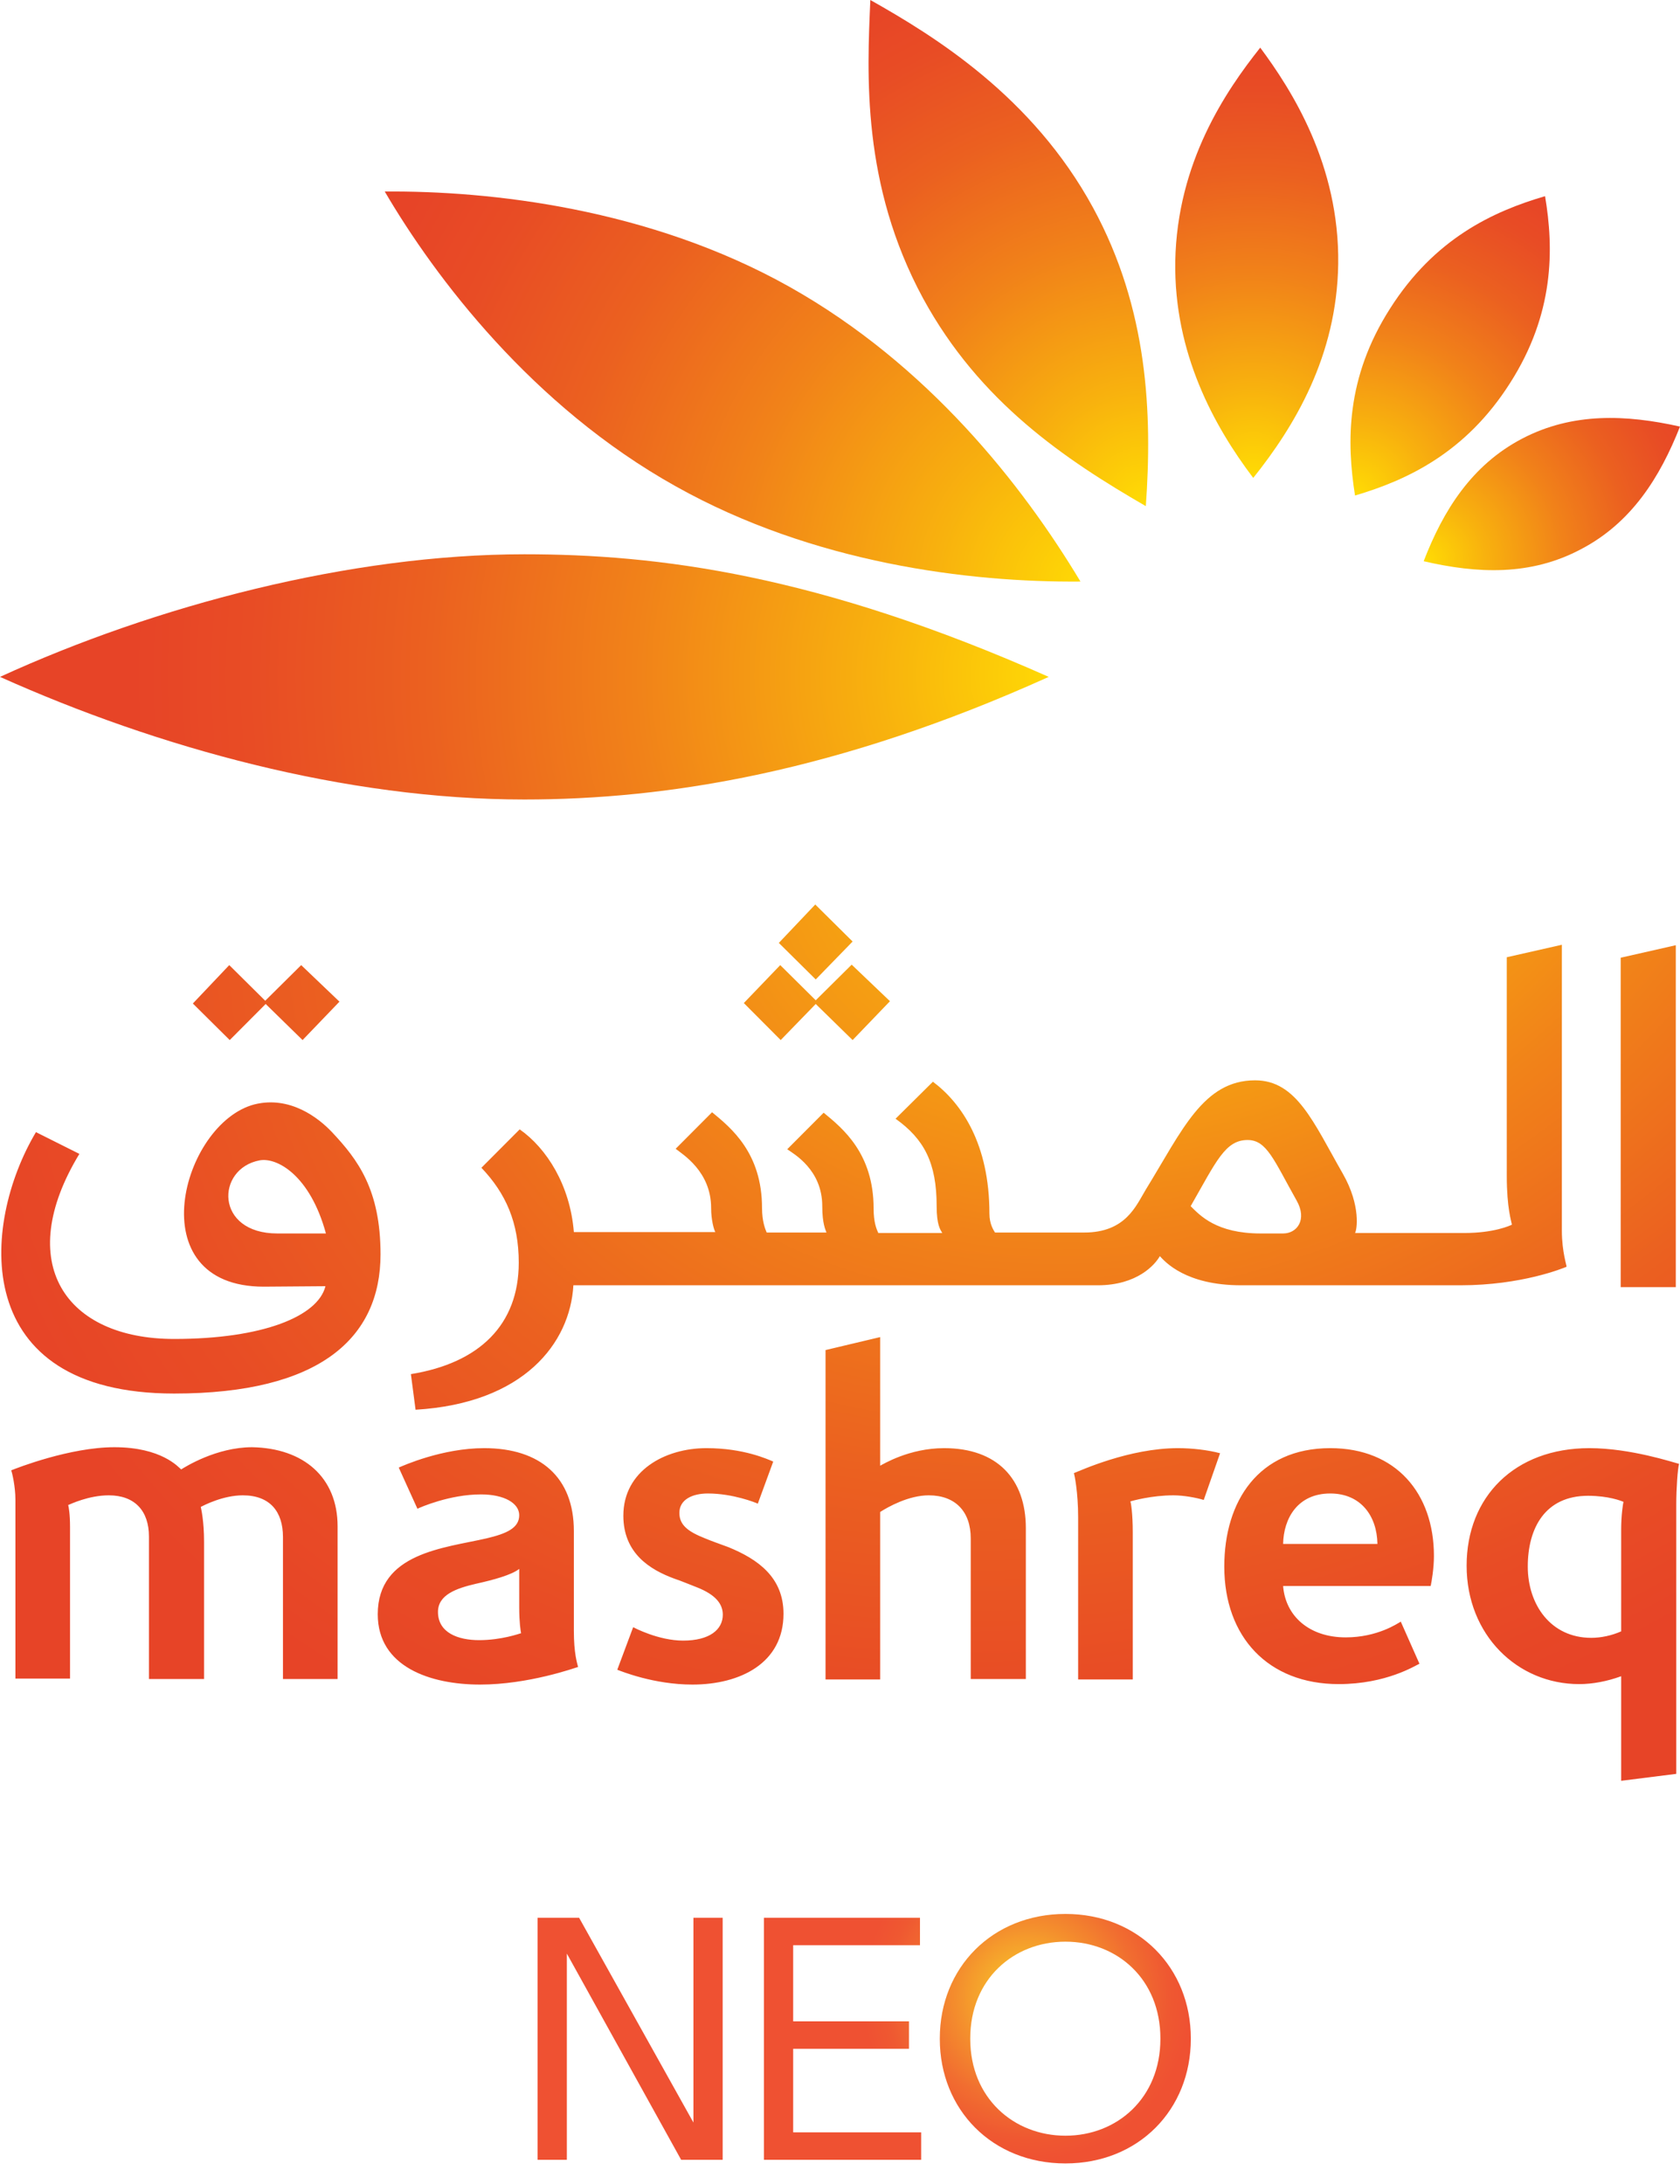<svg width="100" height="130" viewBox="0 0 100 130" fill="none" xmlns="http://www.w3.org/2000/svg">
<path d="M41.275 126.341L34.471 114.153H32V128.561H33.741V116.286L40.545 128.561H43.016V114.153H41.275V126.341ZM47.212 121.953H54.106V120.317H47.212V115.788H54.761V114.153H45.471V128.561H54.831V126.925H47.212V121.953ZM63.42 113.925C59.067 113.925 55.941 117.121 55.941 121.333V121.368C55.941 125.58 59.067 128.776 63.42 128.776C67.772 128.776 70.882 125.576 70.882 121.368V121.333C70.882 117.121 67.757 113.925 63.42 113.925ZM69.071 121.368C69.071 124.886 66.494 127.125 63.42 127.125C60.345 127.125 57.753 124.886 57.753 121.368V121.333C57.753 117.815 60.329 115.576 63.42 115.576C66.51 115.576 69.071 117.815 69.071 121.333V121.368Z" fill="url(#paint0_radial_15_381)"/>
<path d="M79.183 86.199C74.903 86.199 72.874 89.366 72.874 93.249C72.874 97.435 75.486 100.244 79.683 100.244C82.518 100.244 84.241 99.142 84.491 99.032L83.38 96.526C83.185 96.636 81.99 97.463 80.1 97.463C77.932 97.463 76.515 96.196 76.376 94.406H85.159C85.214 94.158 85.353 93.359 85.353 92.616C85.353 88.898 83.102 86.199 79.183 86.199ZM76.376 91.9C76.404 90.385 77.237 88.898 79.183 88.898C80.99 88.898 81.962 90.22 81.99 91.9H76.376ZM19.761 67.389C18.955 66.536 17.26 65.214 15.147 65.737C10.812 66.866 8.199 76.588 15.703 76.588C16.12 76.588 18.899 76.56 19.372 76.56C18.927 78.35 15.648 79.7 10.367 79.7C3.891 79.7 0.778 75.183 4.725 68.684L2.14 67.389C-1.139 72.897 -1.862 82.949 10.367 82.949C19.038 82.949 22.651 79.644 22.651 74.66C22.651 70.804 21.29 69.014 19.761 67.389ZM16.509 73.421C12.785 73.421 12.841 69.565 15.453 69.069C16.481 68.876 18.455 69.951 19.4 73.421C18.899 73.421 17.065 73.421 16.509 73.421ZM20.095 90.853V99.941H16.843V91.487C16.843 89.972 16.064 89.008 14.453 89.008C13.257 89.008 12.118 89.614 11.951 89.696C11.979 89.834 12.146 90.55 12.146 91.762V99.941H8.866V91.459C8.866 89.944 8.032 89.008 6.476 89.008C5.281 89.008 4.197 89.531 4.058 89.586C4.086 89.669 4.169 90.109 4.169 90.881V99.914H0.917V89.256C0.917 88.485 0.723 87.659 0.667 87.521C1.001 87.383 4.169 86.144 6.809 86.144C9.617 86.144 10.617 87.328 10.784 87.466C11.006 87.328 12.868 86.144 15.008 86.144C18.066 86.199 20.095 87.934 20.095 90.853ZM46.47 61.909L44.275 59.706L46.443 57.447L48.555 59.541L50.695 57.42L52.974 59.596L50.751 61.909L48.555 59.761L46.47 61.909ZM99.75 76.615H96.47V57.007L99.75 56.263V76.615ZM48.555 58.301L46.359 56.126L48.527 53.84L50.751 56.043L48.555 58.301ZM13.674 61.909L11.479 59.733L13.646 57.447L15.787 59.568L17.927 57.447L20.206 59.623L18.01 61.909L15.814 59.761L13.674 61.909ZM46.637 96.058C46.637 99.005 44.052 100.272 41.217 100.272C38.911 100.272 36.965 99.473 36.743 99.39L37.688 96.857C37.743 96.884 39.188 97.655 40.661 97.655C42.246 97.655 43.024 96.994 43.024 96.113C43.024 95.48 42.607 94.929 41.495 94.488C41.134 94.351 40.55 94.103 40.133 93.965C38.716 93.442 37.104 92.478 37.104 90.22C37.104 87.548 39.578 86.199 42.051 86.199C44.275 86.199 45.692 86.86 46.026 86.998L45.108 89.504C44.997 89.449 43.635 88.898 42.135 88.898C41.217 88.898 40.439 89.256 40.439 90.054C40.439 90.798 40.995 91.184 41.968 91.569C42.357 91.734 42.913 91.927 43.358 92.092C45.108 92.808 46.637 93.882 46.637 96.058ZM92.968 73.255V56.236L89.689 56.979C89.689 56.979 89.689 65.406 89.689 69.978C89.689 71.933 89.967 72.704 89.995 72.897C89.883 72.952 88.938 73.393 87.16 73.393C86.77 73.393 80.934 73.393 80.656 73.393C80.767 73.228 81.017 71.768 79.933 69.868C78.182 66.811 77.182 64.305 74.708 64.305C71.623 64.305 70.373 67.279 68.205 70.804C67.621 71.768 67.01 73.365 64.536 73.365C63.98 73.365 59.311 73.365 59.227 73.365C59.144 73.228 58.894 72.87 58.894 72.236C58.894 68.105 57.254 65.682 55.531 64.388L53.307 66.591C55.003 67.802 55.753 69.207 55.753 71.796C55.753 72.925 55.976 73.2 56.087 73.393C56.087 73.393 53.419 73.393 52.279 73.393C52.168 73.145 52.001 72.76 52.001 71.933C52.001 68.656 50.167 67.169 49.027 66.233L46.859 68.408C47.248 68.684 48.944 69.62 48.944 71.796C48.944 72.842 49.138 73.2 49.194 73.365H45.636C45.553 73.173 45.359 72.704 45.359 71.906C45.359 68.629 43.524 67.141 42.385 66.205L40.217 68.381C40.634 68.711 42.329 69.73 42.329 71.906C42.329 72.622 42.496 73.2 42.579 73.338H34.158C33.936 70.556 32.546 68.353 30.934 67.224L28.655 69.51C30.1 71.025 30.878 72.76 30.878 75.156C30.878 78.846 28.544 81.132 24.458 81.793L24.736 83.913C31.184 83.528 33.936 79.947 34.13 76.505C34.269 76.505 65.036 76.505 65.342 76.505C67.704 76.505 68.76 75.266 69.038 74.77C69.344 75.1 70.567 76.505 73.874 76.505C75.347 76.505 86.937 76.505 86.937 76.505C90.578 76.505 93.052 75.486 93.246 75.403C93.274 75.376 92.968 74.522 92.968 73.255ZM76.376 73.421C75.903 73.421 75.153 73.421 75.042 73.421C72.401 73.421 71.429 72.347 70.873 71.796C72.401 69.124 72.93 67.858 74.263 67.858C75.403 67.858 75.82 69.042 77.182 71.465C77.821 72.594 77.21 73.421 76.376 73.421ZM94.608 86.199C90.161 86.199 87.299 89.091 87.299 93.194C87.299 97.325 90.328 100.244 93.997 100.244C94.803 100.244 95.664 100.079 96.498 99.776V106L99.778 105.587V89.531C99.778 88.622 99.861 87.411 99.944 87.135C99.611 87.053 97.054 86.199 94.608 86.199ZM96.498 91.046V97.105C95.942 97.352 95.303 97.49 94.719 97.49C92.301 97.49 90.939 95.507 90.939 93.249C90.939 90.963 91.968 89.035 94.525 89.035C95.748 89.035 96.498 89.338 96.637 89.394C96.609 89.476 96.498 90.192 96.498 91.046ZM61.062 90.963V99.941H57.782V91.569C57.782 89.972 56.865 89.008 55.281 89.008C54.086 89.008 52.863 89.696 52.39 89.999V99.969H49.139V80.361L52.39 79.589V87.245C52.557 87.163 54.113 86.199 56.198 86.199C59.366 86.199 61.062 88.044 61.062 90.963ZM34.158 91.129C34.158 87.934 32.157 86.199 28.822 86.199C26.32 86.199 23.986 87.245 23.735 87.356L24.847 89.807C25.014 89.724 26.765 88.953 28.627 88.953C30.017 88.953 30.906 89.476 30.906 90.192C30.906 90.963 30.128 91.294 28.961 91.569C26.459 92.147 22.485 92.423 22.485 96.086C22.485 99.225 25.625 100.272 28.572 100.272C31.462 100.272 34.214 99.28 34.408 99.225C34.352 98.977 34.158 98.427 34.158 97.049V91.129ZM28.516 97.628C27.265 97.628 26.07 97.187 26.07 95.948C26.07 94.929 27.154 94.543 28.349 94.268C29.35 94.048 30.461 93.745 30.906 93.387V95.672C30.906 96.581 30.989 97.077 31.017 97.215C30.906 97.242 29.85 97.628 28.516 97.628ZM70.122 86.199C70.956 86.199 71.901 86.309 72.624 86.502L71.651 89.283C71.206 89.146 70.456 89.008 69.844 89.008C68.538 89.008 67.399 89.338 67.287 89.366C67.315 89.449 67.426 90.054 67.426 91.211V99.969H64.175V90.33C64.175 88.788 63.952 87.769 63.924 87.686C64.286 87.548 67.204 86.199 70.122 86.199Z" fill="url(#paint1_radial_15_381)"/>
<path d="M94.108 32.69C97.109 31.12 98.805 28.421 100 25.392C96.804 24.676 93.608 24.538 90.606 26.108C87.604 27.677 85.909 30.376 84.742 33.406C87.938 34.149 91.106 34.287 94.108 32.69Z" fill="url(#paint2_radial_15_381)"/>
<path d="M89.883 22.803C87.243 26.961 83.741 28.586 80.656 29.495C80.156 26.328 80.1 22.5 82.74 18.369C85.381 14.21 88.855 12.586 91.968 11.677C92.496 14.816 92.524 18.672 89.883 22.803Z" fill="url(#paint3_radial_15_381)"/>
<path d="M79.655 15.725C79.739 9.804 76.876 5.343 75.014 2.836C72.957 5.425 70.067 9.666 69.956 15.56C69.872 21.013 72.262 25.364 74.597 28.448C77.043 25.391 79.572 21.205 79.655 15.725Z" fill="url(#paint4_radial_15_381)"/>
<path d="M65.064 12.365C61.451 5.728 55.614 2.148 51.806 0C51.612 4.434 51.279 10.988 54.947 17.763C58.31 23.932 63.396 27.347 68.204 30.128C68.594 24.62 68.344 18.396 65.064 12.365Z" fill="url(#paint5_radial_15_381)"/>
<path d="M46.998 17.075C38.66 12.393 29.155 11.346 22.902 11.401C25.903 16.524 31.684 24.18 40.217 28.944C48.416 33.543 57.699 34.672 64.314 34.617C60.839 28.834 55.225 21.701 46.998 17.075Z" fill="url(#paint6_radial_15_381)"/>
<path d="M31.212 32.993C20.845 32.993 9.255 36.05 0 40.291C9.394 44.504 20.567 47.589 31.212 47.589C39.717 47.589 49.861 45.964 62.424 40.291C48.666 34.177 39.133 32.993 31.212 32.993Z" fill="url(#paint7_radial_15_381)"/>
<defs>
<radialGradient id="paint0_radial_15_381" cx="0" cy="0" r="1" gradientUnits="userSpaceOnUse" gradientTransform="translate(61.161 118.819) scale(11.267)">
<stop stop-color="#FAD929"/>
<stop offset="0.12" stop-color="#F7BD2A"/>
<stop offset="0.37" stop-color="#F48F2D"/>
<stop offset="0.58" stop-color="#F16D30"/>
<stop offset="0.75" stop-color="#EF5831"/>
<stop offset="0.87" stop-color="#EF5132"/>
</radialGradient>
<radialGradient id="paint1_radial_15_381" cx="0" cy="0" r="1" gradientUnits="userSpaceOnUse" gradientTransform="translate(70.942 43.919) rotate(-120.119) scale(68.011 89.401)">
<stop stop-color="#FFDC04"/>
<stop offset="0.18" stop-color="#F8B10E"/>
<stop offset="0.403" stop-color="#F18219"/>
<stop offset="0.6" stop-color="#EB6020"/>
<stop offset="0.763" stop-color="#E84C25"/>
<stop offset="0.871" stop-color="#E74427"/>
</radialGradient>
<radialGradient id="paint2_radial_15_381" cx="0" cy="0" r="1" gradientUnits="userSpaceOnUse" gradientTransform="translate(84.729 33.414) scale(18.098 17.933)">
<stop stop-color="#FFDC04"/>
<stop offset="0.207" stop-color="#F8B10E"/>
<stop offset="0.462" stop-color="#F18219"/>
<stop offset="0.689" stop-color="#EB6020"/>
<stop offset="0.876" stop-color="#E84C25"/>
<stop offset="1" stop-color="#E74427"/>
</radialGradient>
<radialGradient id="paint3_radial_15_381" cx="0" cy="0" r="1" gradientUnits="userSpaceOnUse" gradientTransform="translate(80.664 29.498) scale(21.26 21.066)">
<stop stop-color="#FFDC04"/>
<stop offset="0.207" stop-color="#F8B10E"/>
<stop offset="0.462" stop-color="#F18219"/>
<stop offset="0.689" stop-color="#EB6020"/>
<stop offset="0.876" stop-color="#E84C25"/>
<stop offset="1" stop-color="#E74427"/>
</radialGradient>
<radialGradient id="paint4_radial_15_381" cx="0" cy="0" r="1" gradientUnits="userSpaceOnUse" gradientTransform="translate(74.61 28.442) scale(26.6 26.357)">
<stop offset="4.47534e-07" stop-color="#FFDC04"/>
<stop offset="0.207" stop-color="#F8B10E"/>
<stop offset="0.462" stop-color="#F18219"/>
<stop offset="0.689" stop-color="#EB6020"/>
<stop offset="0.876" stop-color="#E84C25"/>
<stop offset="1" stop-color="#E74427"/>
</radialGradient>
<radialGradient id="paint5_radial_15_381" cx="0" cy="0" r="1" gradientUnits="userSpaceOnUse" gradientTransform="translate(68.218 30.105) scale(34.413 34.099)">
<stop stop-color="#FFDC04"/>
<stop offset="0.207" stop-color="#F8B10E"/>
<stop offset="0.462" stop-color="#F18219"/>
<stop offset="0.689" stop-color="#EB6020"/>
<stop offset="0.876" stop-color="#E84C25"/>
<stop offset="1" stop-color="#E74427"/>
</radialGradient>
<radialGradient id="paint6_radial_15_381" cx="0" cy="0" r="1" gradientUnits="userSpaceOnUse" gradientTransform="translate(65.236 34.958) scale(49.673 49.22)">
<stop stop-color="#FFDC04"/>
<stop offset="0.195" stop-color="#F8B10E"/>
<stop offset="0.436" stop-color="#F18219"/>
<stop offset="0.65" stop-color="#EB6020"/>
<stop offset="0.827" stop-color="#E84C25"/>
<stop offset="0.944" stop-color="#E74427"/>
</radialGradient>
<radialGradient id="paint7_radial_15_381" cx="0" cy="0" r="1" gradientUnits="userSpaceOnUse" gradientTransform="translate(63.58 40.217) scale(64.022 63.438)">
<stop stop-color="#FFDC04"/>
<stop offset="0.18" stop-color="#F8B10E"/>
<stop offset="0.403" stop-color="#F18219"/>
<stop offset="0.6" stop-color="#EB6020"/>
<stop offset="0.763" stop-color="#E84C25"/>
<stop offset="0.871" stop-color="#E74427"/>
</radialGradient>
</defs>
</svg>
